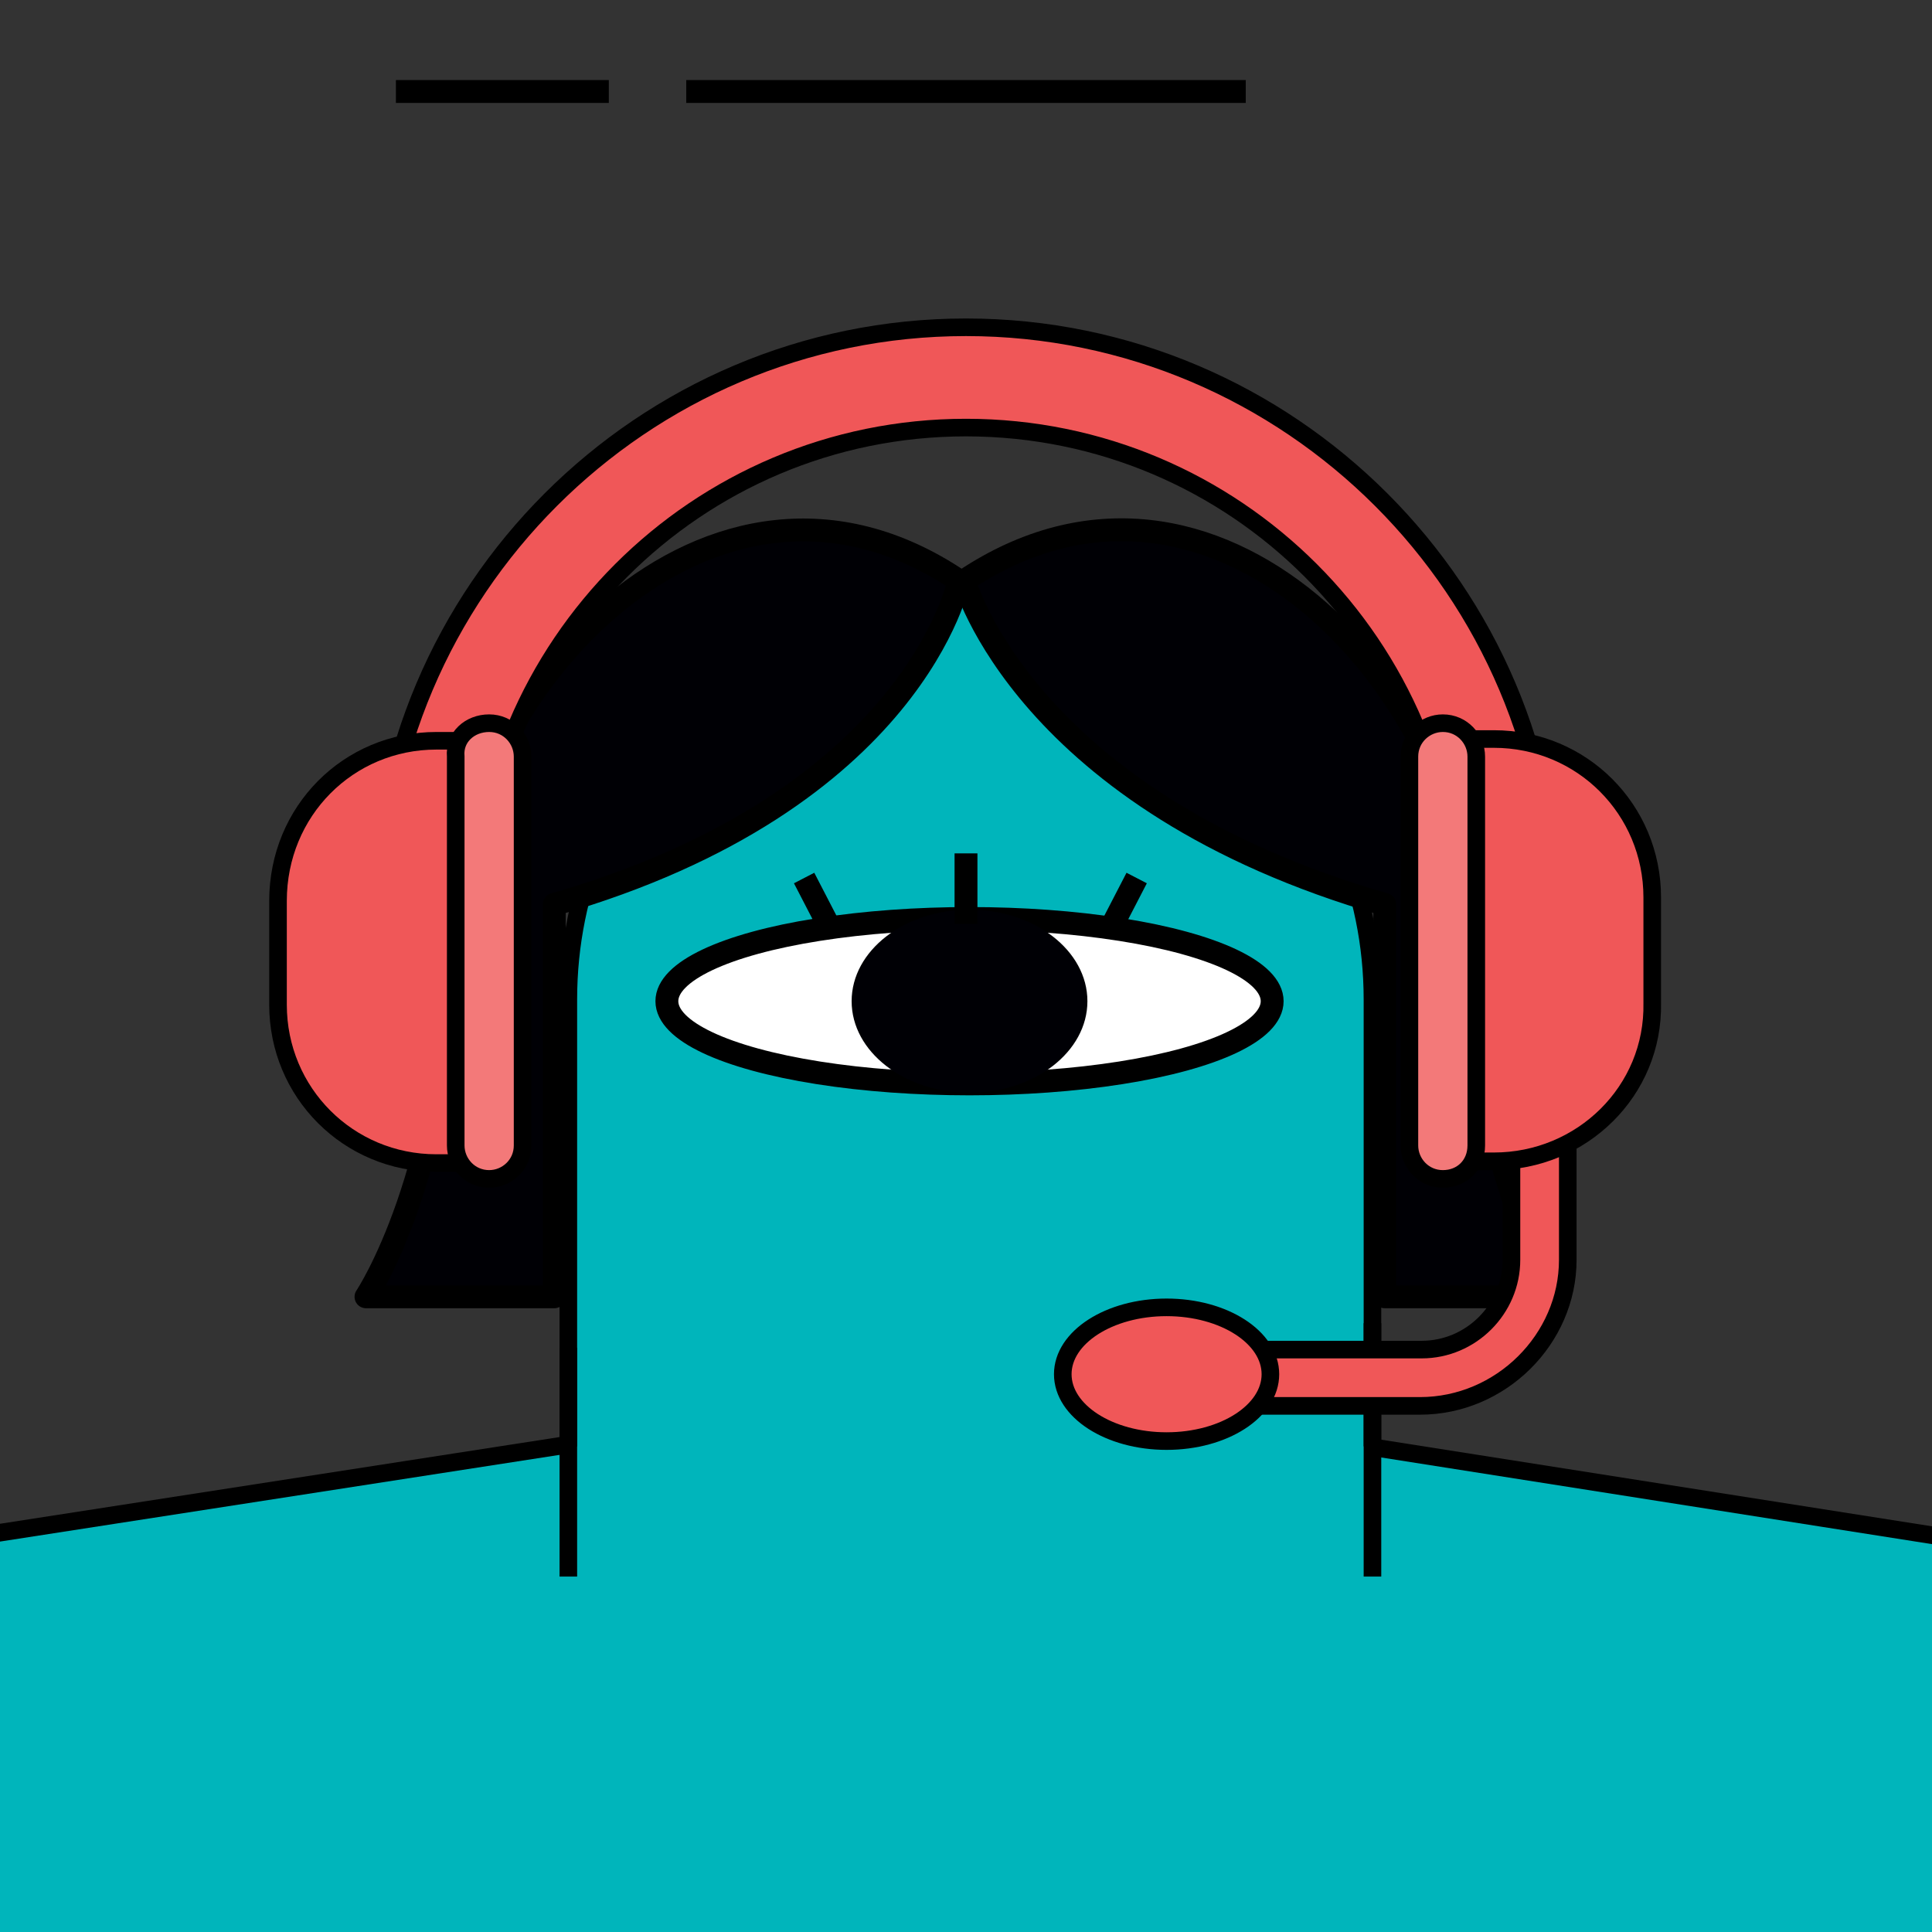 <svg xmlns="http://www.w3.org/2000/svg" xmlns:xlink="http://www.w3.org/1999/xlink" id="Layer_1" x="0px" y="0px" viewBox="0 0 109.8 109.8" style="enable-background:new 0 0 109.8 109.8;" xml:space="preserve"><rect x="0" y="0" width="109.8" height="109.8" fill="#333333" stroke="none"/><style type="text/css">	.st0{fill:none;stroke:#000000;stroke-width:1.3;stroke-miterlimit:10;}	.st1{clip-path:url(#SVGID_00000015353914746363850460000014985478181966855080_);}	.st2{fill:#00B5BB;stroke:#000000;stroke-miterlimit:10;}	.st3{fill:none;stroke:#000000;stroke-linejoin:round;}	.st4{fill:none;stroke:#000000;stroke-width:1.3;stroke-linejoin:round;}	.st5{fill:#FFFFFF;stroke:#000000;stroke-width:1.3;stroke-linejoin:round;}	.st6{fill:#000005;}	.st7{fill:#000005;stroke:#000000;stroke-width:1.3;stroke-linejoin:round;}	.st8{fill:#F05758;stroke:#000000;stroke-miterlimit:10;}	.st9{fill:#F37979;stroke:#000000;stroke-miterlimit:10;}</style><g>	<g id="a">	</g>	<g id="b">		<g id="c">			<g>				<line class="st0" x1="22.5" y1="5.2" x2="34.6" y2="5.2"></line>				<line class="st0" x1="39" y1="5.2" x2="70.8" y2="5.2"></line>			</g>			<g>				<g>					<defs>						<rect id="SVGID_1_" width="109.8" height="109.8"></rect>					</defs>					<clipPath id="SVGID_00000105414113735404237220000001669348606107378063_">						<use xlink:href="#SVGID_1_" style="overflow:visible;"></use>					</clipPath>					<g style="clip-path:url(#SVGID_00000105414113735404237220000001669348606107378063_);">						<g>							<g>								<g>									<polyline class="st2" points="77.7,82.2 115.2,88.1 118.8,88.8 118.8,161.8 59,161.8          "></polyline>									<g>										<path class="st2" d="M78,82.2V56.8C78,44.2,67.8,34,55.1,34S32.3,44.2,32.3,56.8v25.4v-0.1L-9,88.5l1.6,73.8           c0,8.1,17.1,14.6,25.2,14.6s14.6-6.5,14.6-14.6v-6.2c0,12.6,10.2,22.8,22.8,22.8S78,168.7,78,156.1v6.2           c0,8.1,6.5,14.6,14.6,14.6"></path>										<line class="st3" x1="32.3" y1="76.6" x2="32.3" y2="89.6"></line>										<line class="st3" x1="78" y1="75.2" x2="78" y2="89.6"></line>										<g>											<line class="st4" x1="45.7" y1="49.9" x2="47.2" y2="52.8"></line>											<line class="st4" x1="64.6" y1="49.9" x2="63.1" y2="52.8"></line>										</g>										<ellipse class="st5" cx="55.1" cy="56.9" rx="17.2" ry="4.7"></ellipse>										<ellipse class="st6" cx="55.1" cy="56.9" rx="6.7" ry="5.2"></ellipse>									</g>								</g>								<g>									<path class="st7" d="M54.5,33c0,0-2.5,12.5-23,18.4v22.3H20.8c0,0,4.7-7,4.9-20.7C25.9,39.4,40.4,23.5,54.5,33z"></path>									<path class="st7" d="M54.8,33c0,0,3.4,12.5,23.9,18.4v22.3h9.8c0,0-4.7-7-4.9-20.7S69,23.5,54.8,33L54.8,33z"></path>								</g>							</g>							<path class="st8" d="M88.3,62.2h-5.7V52c0-15.3-12.4-27.7-27.7-27.7S27.2,36.7,27.2,52v10.2h-5.7V52        c0-18.4,15-33.4,33.4-33.4s33.4,15,33.4,33.4V62.2z"></path>							<path class="st8" d="M80.7,79.9H63.6v-3.2h17.2c2.8,0,5.1-2.3,5.1-5.1v-7.7h3.2v7.7C89.1,76.1,85.3,79.9,80.7,79.9z"></path>							<g>								<g>									<path class="st8" d="M24.8,42.1h4v24h-4c-5,0-9-4-9-9v-5.9C15.8,46.1,19.8,42.1,24.8,42.1z"></path>									<path class="st9" d="M27.8,41.1L27.8,41.1c1.1,0,1.9,0.9,1.9,1.9v22.1c0,1.1-0.9,1.9-1.9,1.9l0,0c-1.1,0-1.9-0.9-1.9-1.9          V43C25.8,41.9,26.7,41.1,27.8,41.1z"></path>								</g>								<g>									<path class="st8" d="M84.9,66h-4.1V42h4.1c5,0,9,4,9,9v6C94,62,89.9,66,84.9,66z"></path>									<path class="st9" d="M82,67L82,67c-1.1,0-1.9-0.9-1.9-1.9V43c0-1.1,0.9-1.9,1.9-1.9l0,0c1.1,0,1.9,0.9,1.9,1.9v22.1          C83.9,66.2,83.1,67,82,67z"></path>								</g>							</g>							<line class="st4" x1="54.9" y1="48.5" x2="54.9" y2="52.5"></line>							<ellipse class="st8" cx="66.3" cy="78.1" rx="5.9" ry="3.8"></ellipse>						</g>					</g>				</g>			</g>		</g>	</g></g></svg>